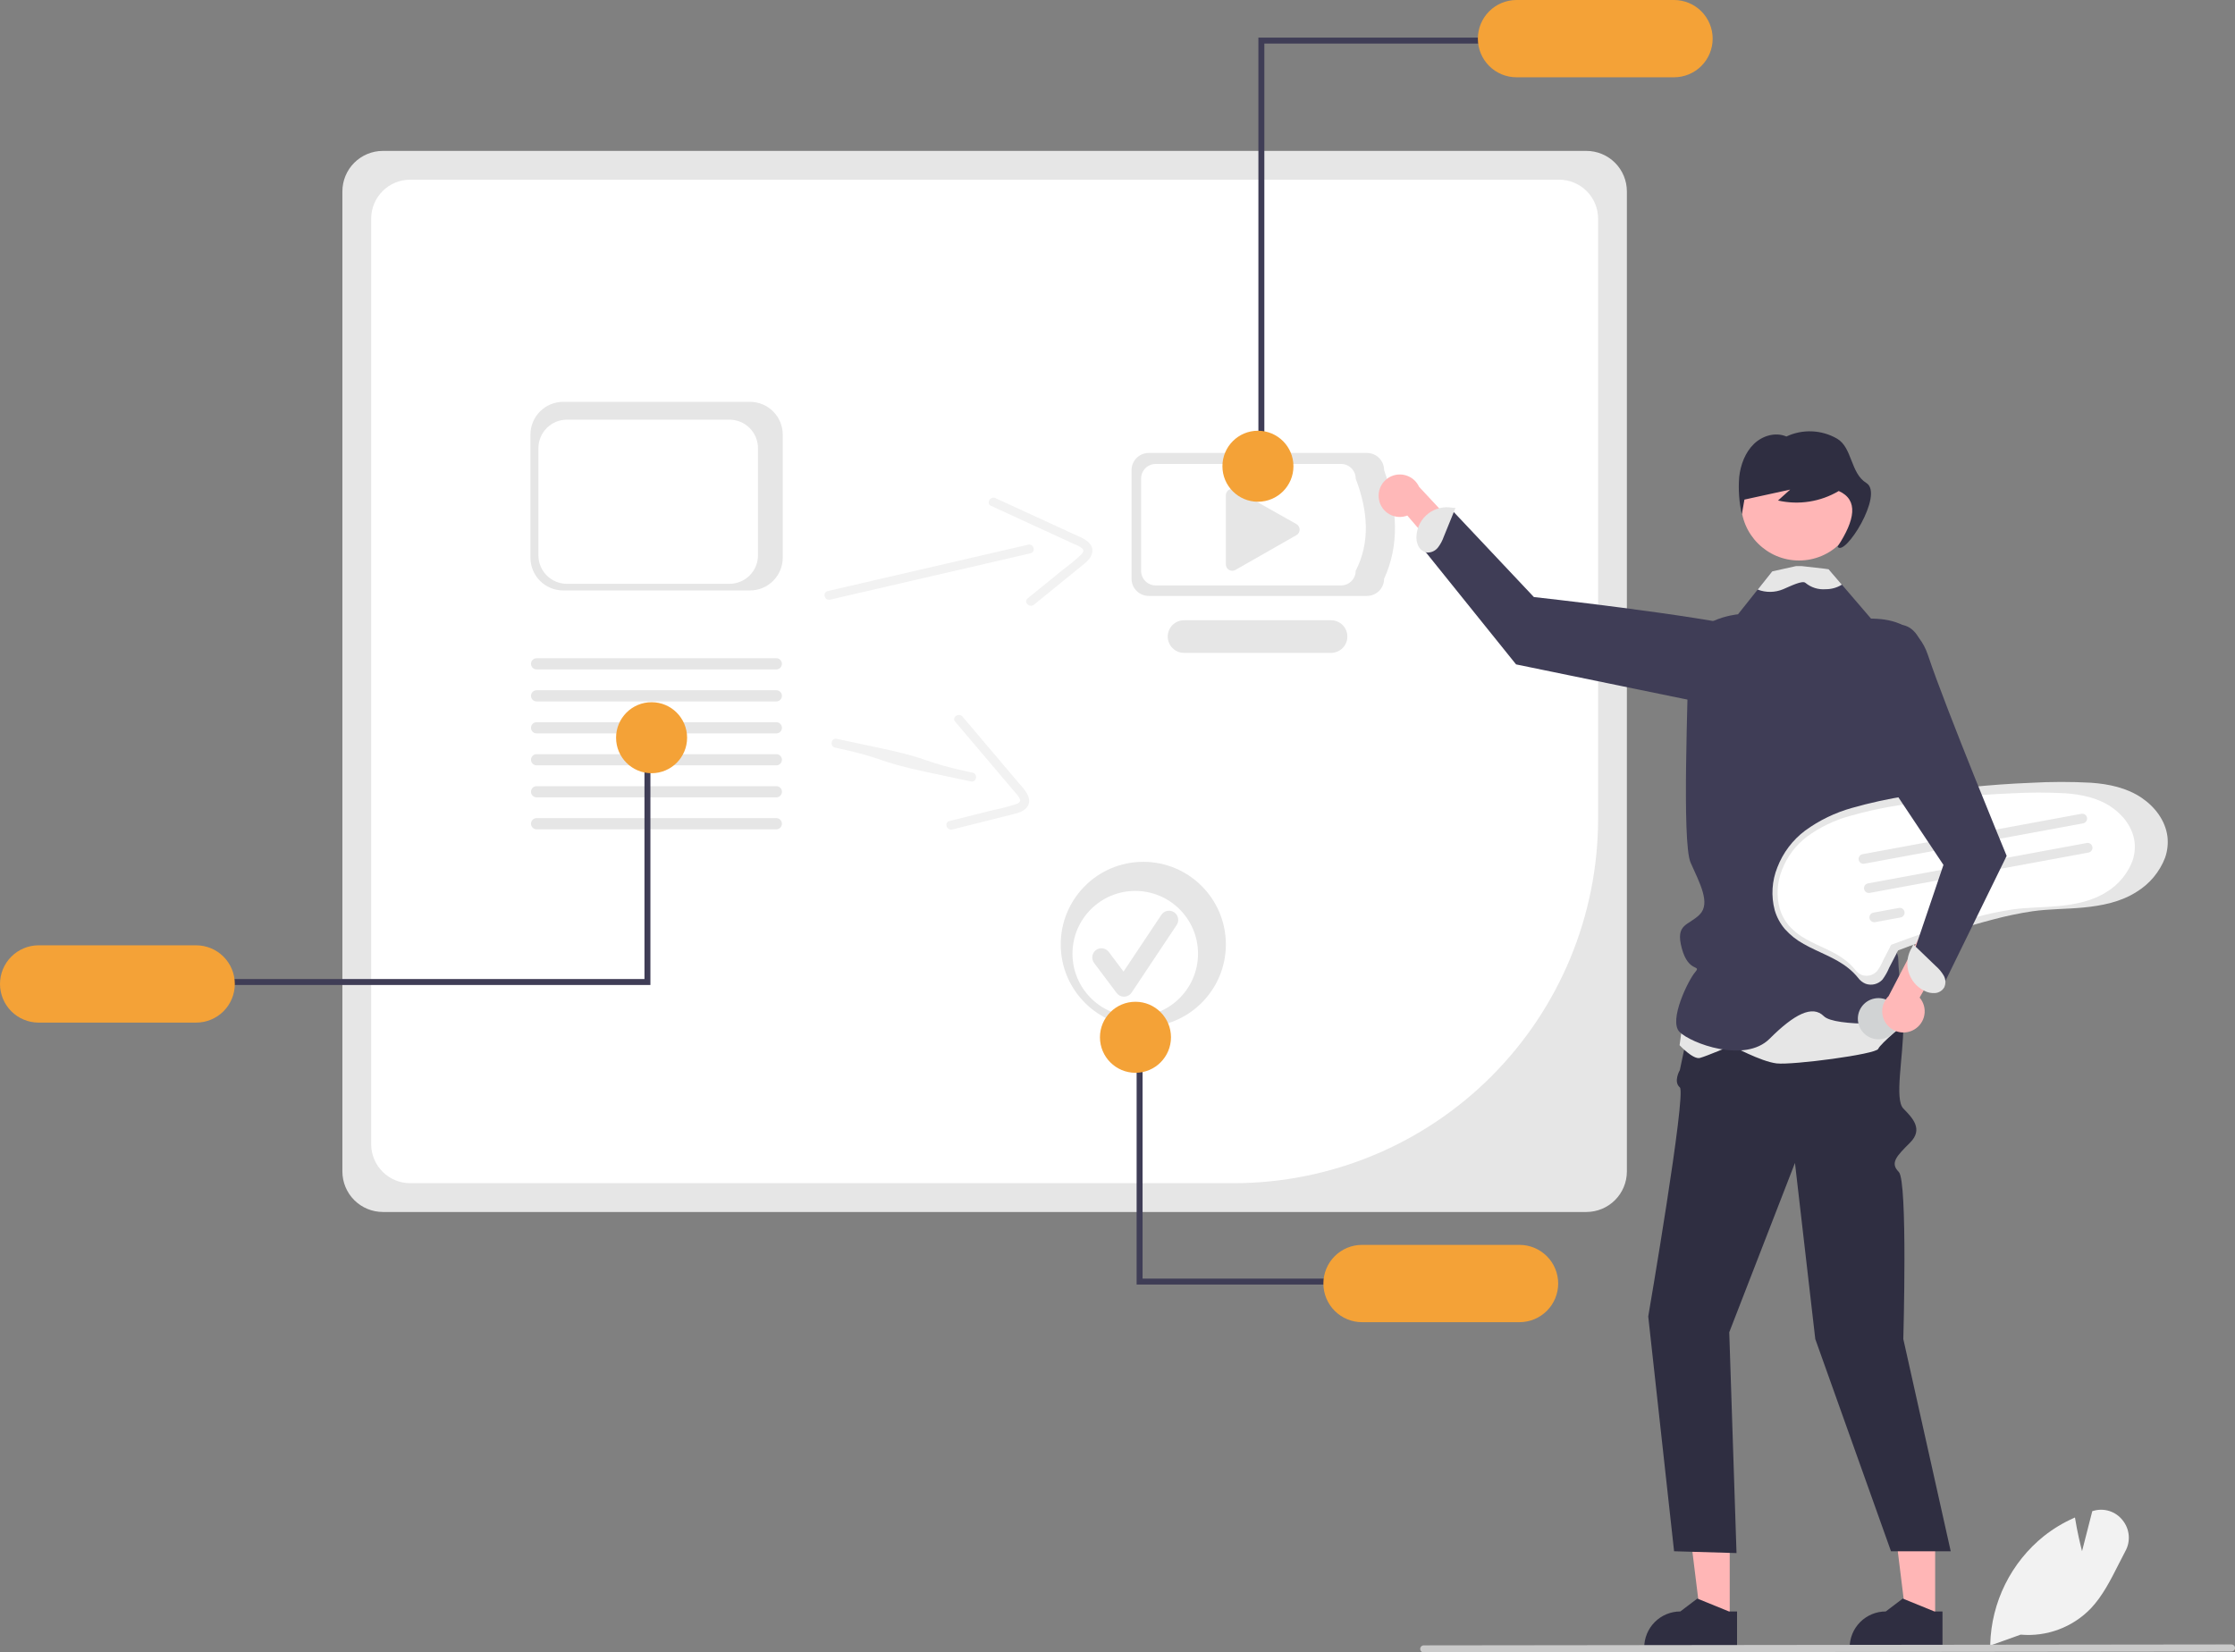 <svg width="165" height="122" viewBox="0 0 165 122" fill="none" xmlns="http://www.w3.org/2000/svg">
<rect x="0" y="0" width="165" height="122" fill="#808080" stroke="none"/>
<g clip-path="url(#clip0_1761_1937)">
<path d="M117.118 89.481H28.264C27.472 89.48 26.713 89.165 26.153 88.605C25.593 88.045 25.278 87.286 25.277 86.494V14.127C25.278 13.336 25.593 12.576 26.153 12.017C26.713 11.457 27.472 11.142 28.264 11.141H117.118C117.91 11.142 118.669 11.457 119.229 12.017C119.789 12.576 120.104 13.336 120.105 14.127V86.494C120.104 87.286 119.789 88.045 119.229 88.605C118.669 89.165 117.91 89.48 117.118 89.481Z" fill="#E6E6E6"/>
<path d="M30.279 13.266C29.516 13.267 28.785 13.57 28.246 14.109C27.706 14.649 27.403 15.38 27.402 16.143V84.478C27.403 85.241 27.707 85.972 28.246 86.512C28.785 87.051 29.516 87.354 30.279 87.355H91.096C98.224 87.347 105.058 84.512 110.098 79.47C115.138 74.429 117.973 67.594 117.981 60.465V16.143C117.98 15.38 117.677 14.649 117.138 14.109C116.598 13.57 115.867 13.267 115.105 13.266L30.279 13.266Z" fill="white"/>
<path d="M100.916 43.998H84.805C84.469 43.997 84.146 43.864 83.909 43.626C83.671 43.388 83.537 43.066 83.537 42.73V34.709C83.537 34.373 83.671 34.051 83.909 33.813C84.146 33.575 84.469 33.442 84.805 33.441H100.916C101.252 33.442 101.574 33.575 101.812 33.813C102.049 34.051 102.183 34.373 102.183 34.709C103.18 37.547 103.322 40.244 102.183 42.73C102.183 43.066 102.049 43.388 101.812 43.626C101.574 43.864 101.252 43.997 100.916 43.998Z" fill="#E6E6E6"/>
<path d="M99.007 43.222H85.319C85.034 43.222 84.76 43.108 84.558 42.907C84.356 42.705 84.243 42.431 84.242 42.145V35.331C84.243 35.045 84.356 34.772 84.558 34.57C84.76 34.368 85.034 34.254 85.319 34.254H99.007C99.293 34.254 99.567 34.368 99.768 34.57C99.97 34.772 100.084 35.045 100.084 35.331C101.008 37.758 101.157 40.054 100.084 42.145C100.084 42.431 99.97 42.705 99.768 42.907C99.567 43.108 99.293 43.222 99.007 43.222Z" fill="white"/>
<path d="M98.268 48.202H87.415C87.096 48.202 86.789 48.076 86.563 47.85C86.337 47.625 86.21 47.319 86.209 47C86.208 46.68 86.335 46.374 86.56 46.148C86.785 45.921 87.091 45.794 87.41 45.793H98.268C98.587 45.794 98.893 45.921 99.118 46.147C99.344 46.372 99.47 46.678 99.47 46.997C99.47 47.316 99.344 47.622 99.118 47.848C98.893 48.074 98.587 48.201 98.268 48.202Z" fill="#E6E6E6"/>
<path d="M90.971 36.094C90.846 36.094 90.726 36.144 90.638 36.232C90.55 36.321 90.5 36.441 90.5 36.565V41.67C90.5 41.753 90.522 41.834 90.563 41.905C90.604 41.977 90.663 42.036 90.734 42.078C90.805 42.119 90.886 42.141 90.969 42.141C91.051 42.142 91.132 42.12 91.204 42.08L95.709 39.51C95.781 39.469 95.842 39.409 95.883 39.337C95.925 39.265 95.947 39.183 95.947 39.1C95.947 39.017 95.924 38.935 95.882 38.863C95.84 38.791 95.779 38.732 95.707 38.691L91.202 36.155C91.131 36.115 91.052 36.094 90.971 36.094Z" fill="#E6E6E6"/>
<path d="M156.697 112.233C156.448 111.917 156.111 111.683 155.728 111.56C155.345 111.438 154.934 111.433 154.549 111.546L154.464 111.571L153.708 114.525C153.595 114.085 153.352 113.091 153.199 112.118L153.186 112.038L153.111 112.071C152.32 112.421 151.577 112.869 150.898 113.405C149.696 114.369 148.719 115.584 148.034 116.964C147.348 118.344 146.972 119.857 146.93 121.398L146.929 121.455L146.928 121.49L147.028 121.455L149.177 120.686C150.129 120.77 151.087 120.64 151.982 120.306C152.877 119.973 153.687 119.443 154.351 118.756C155.22 117.84 155.815 116.662 156.391 115.522C156.56 115.19 156.732 114.847 156.909 114.517C157.106 114.159 157.191 113.75 157.153 113.343C157.115 112.936 156.956 112.549 156.697 112.233Z" fill="#F2F2F2"/>
<path d="M101.808 36.904C101.851 37.128 101.942 37.339 102.076 37.524C102.21 37.708 102.382 37.861 102.581 37.971C102.78 38.082 103.001 38.147 103.228 38.163C103.456 38.179 103.683 38.145 103.896 38.063L110.32 45.538L111.133 42.778L104.764 35.94C104.603 35.592 104.32 35.315 103.969 35.162C103.618 35.008 103.222 34.989 102.858 35.108C102.493 35.227 102.185 35.476 101.992 35.807C101.798 36.138 101.733 36.528 101.808 36.904Z" fill="#FFB8B8"/>
<path d="M127.698 119.666H125.572L124.561 111.465H127.698L127.698 119.666Z" fill="#FFB6B6"/>
<path d="M127.641 118.974L125.371 118.05L125.306 118.023L124.053 118.974C123.345 118.974 122.667 119.255 122.166 119.755C121.666 120.256 121.385 120.934 121.385 121.642V121.729H128.239V118.974H127.641Z" fill="#2F2E41"/>
<path d="M142.864 119.666H140.738L139.727 111.465H142.864L142.864 119.666Z" fill="#FFB6B6"/>
<path d="M142.807 118.974L140.537 118.05L140.472 118.023L139.219 118.974C138.511 118.974 137.833 119.255 137.332 119.755C136.832 120.256 136.551 120.934 136.551 121.642V121.729H143.405V118.974H142.807Z" fill="#2F2E41"/>
<path d="M137.847 70.691C137.847 70.691 140.513 73.466 140.513 75.746C140.513 78.026 139.847 81.156 140.513 81.841C141.18 82.526 142.013 83.36 141.013 84.36C140.013 85.36 139.513 85.86 140.18 86.527C140.846 87.193 140.513 98.861 140.513 98.861L144.013 114.53H139.604L134.014 98.861L132.514 85.86L127.663 98.361L128.199 114.664L123.59 114.53L121.682 97.195C121.682 97.195 124.515 80.704 124.015 80.282C123.515 79.859 124.015 79.006 124.015 79.006L125.348 72.692L137.847 70.691Z" fill="#2F2E41"/>
<path d="M132.626 51.019C132.626 51.019 133.533 47.445 129.356 46.421C125.179 45.396 113.239 44.08 113.239 44.08L107.205 37.676L105.16 40.646L111.925 49.053L127.952 52.346L132.626 51.019Z" fill="#3F3D56"/>
<path d="M106.153 40.429C106.341 40.186 106.487 39.914 106.588 39.624L107.453 37.497L107.228 37.488C106.917 37.429 106.598 37.437 106.29 37.511C105.983 37.585 105.694 37.723 105.443 37.916C105.193 38.109 104.986 38.352 104.836 38.631C104.686 38.91 104.597 39.217 104.574 39.532C104.546 39.805 104.595 40.081 104.716 40.327C104.777 40.449 104.867 40.555 104.977 40.636C105.087 40.717 105.215 40.771 105.35 40.792C105.503 40.801 105.656 40.772 105.796 40.709C105.936 40.645 106.058 40.549 106.153 40.429Z" fill="#E6E6E6"/>
<path d="M124.496 73.544L123.996 77.169C123.996 77.169 124.996 78.243 125.496 78.109C125.996 77.975 127.829 77.194 127.829 77.194C127.829 77.194 129.996 78.378 131.162 78.512C132.329 78.646 138.495 77.841 138.661 77.438C138.828 77.035 140.765 75.459 140.765 75.459L139.995 70.859L124.496 73.544Z" fill="#E6E6E6"/>
<path d="M140.732 60.86C140.732 60.86 140.309 64.356 140.642 64.677C140.975 64.997 140.309 67.022 139.642 68.356C138.976 69.689 140.142 69.856 140.142 70.856C140.142 71.856 140.642 75.523 140.642 75.523C140.642 75.523 135.476 75.857 134.643 75.023C133.809 74.19 132.476 74.857 130.643 76.69C128.81 78.524 124.829 77.024 123.995 76.19C123.162 75.357 124.644 72.356 125.144 71.775C125.644 71.193 124.662 71.866 124.162 70.023C123.662 68.179 124.644 68.356 125.477 67.522C126.31 66.689 125.477 65.189 124.81 63.689C124.144 62.189 124.644 51.021 124.644 48.354C124.644 45.687 128.31 45.353 128.31 45.353L129.761 43.528L130.828 42.186L132.918 42.103L132.973 42.101L134.994 42.02L135.976 43.163L138.142 45.687L140.642 46.187C142.642 46.853 142.142 51.021 142.142 51.021L140.732 60.86Z" fill="#3F3D56"/>
<path d="M132.815 41.382C135.181 41.382 137.099 39.464 137.099 37.097C137.099 34.731 135.181 32.812 132.815 32.812C130.449 32.812 128.531 34.731 128.531 37.097C128.531 39.464 130.449 41.382 132.815 41.382Z" fill="#FFB6B6"/>
<path d="M137.782 35.657C136.603 34.934 136.754 33.044 135.619 32.384C135.055 32.059 134.42 31.875 133.77 31.847C133.119 31.82 132.471 31.95 131.882 32.227C131.082 31.885 130.124 32.158 129.484 32.776C128.845 33.394 128.498 34.305 128.396 35.222C128.323 36.143 128.389 37.07 128.592 37.971C128.656 37.609 128.72 37.247 128.783 36.885L132.16 36.147C131.861 36.415 131.562 36.684 131.263 36.953C132.793 37.301 134.398 37.05 135.748 36.251C137.218 36.91 136.951 38.391 135.661 40.356C136.161 41.189 139.124 36.48 137.782 35.657Z" fill="#2F2E41"/>
<path d="M135.976 43.163C135.967 43.171 135.957 43.178 135.946 43.185C135.593 43.396 135.189 43.505 134.778 43.502C134.24 43.547 133.706 43.379 133.29 43.035C133.071 42.828 132.203 43.265 131.633 43.507C131.035 43.755 130.365 43.762 129.762 43.529L130.828 42.187L132.586 41.797H133.025L134.995 42.02L135.976 43.163Z" fill="#E6E6E6"/>
<path d="M164.74 121.933L105.11 122C105.076 122 105.042 121.994 105.01 121.981C104.978 121.968 104.95 121.949 104.925 121.925C104.901 121.901 104.881 121.872 104.868 121.84C104.855 121.809 104.848 121.775 104.848 121.74C104.847 121.706 104.854 121.672 104.867 121.64C104.88 121.608 104.899 121.58 104.923 121.555C104.947 121.531 104.976 121.511 105.008 121.498C105.039 121.485 105.073 121.478 105.108 121.478H105.11L164.74 121.41C164.809 121.411 164.875 121.438 164.924 121.487C164.973 121.536 165 121.602 165 121.671C165 121.741 164.973 121.807 164.924 121.856C164.875 121.905 164.809 121.932 164.74 121.933Z" fill="#CACACA"/>
<path d="M93.341 34.172H92.902V2.777H110.162V3.216H93.341V34.172Z" fill="#3F3D56"/>
<path d="M123.586 0H111.956C111.2 0 110.474 0.301 109.939 0.836C109.404 1.371 109.104 2.096 109.104 2.853C109.104 3.61 109.404 4.336 109.939 4.871C110.474 5.406 111.2 5.706 111.956 5.706H123.586C124.342 5.706 125.068 5.406 125.603 4.871C126.138 4.336 126.438 3.61 126.438 2.853C126.438 2.096 126.138 1.371 125.603 0.836C125.068 0.301 124.342 0 123.586 0Z" fill="#F4A237"/>
<path d="M92.867 37.044C94.315 37.044 95.489 35.871 95.489 34.423C95.489 32.975 94.315 31.801 92.867 31.801C91.42 31.801 90.246 32.975 90.246 34.423C90.246 35.871 91.42 37.044 92.867 37.044Z" fill="#F4A237"/>
<path d="M61.28 44.274L72.779 41.613L76.08 40.849C76.493 40.753 76.321 40.117 75.908 40.213L64.409 42.874L61.108 43.639C60.695 43.734 60.867 44.37 61.28 44.274Z" fill="#F2F2F2"/>
<path d="M73.156 37.343L79.312 40.175C79.522 40.248 79.719 40.354 79.894 40.49C80.064 40.657 79.941 40.817 79.802 40.962C79.388 41.349 78.95 41.71 78.492 42.044L75.869 44.176C75.54 44.444 76.004 44.911 76.331 44.646L78.615 42.788L79.757 41.86C80.081 41.597 80.474 41.328 80.605 40.909C80.878 40.028 79.799 39.678 79.2 39.402L76.519 38.169L73.491 36.776C73.109 36.6 72.771 37.166 73.156 37.343Z" fill="#F2F2F2"/>
<path d="M158.108 58.903C157.011 58.16 155.679 57.883 154.377 57.79C152.896 57.709 151.413 57.711 149.933 57.795C148.395 57.856 146.861 57.967 145.33 58.129C143.801 58.291 142.278 58.503 140.762 58.765C139.405 58.976 138.061 59.27 136.74 59.645C135.489 59.992 134.31 60.561 133.261 61.326C132.341 62.018 131.632 62.956 131.217 64.031C130.81 65.039 130.741 66.152 131.02 67.203C131.169 67.714 131.424 68.187 131.768 68.593C132.166 69.037 132.637 69.411 133.161 69.696C134.249 70.317 135.481 70.691 136.465 71.486C136.725 71.695 136.961 71.93 137.171 72.188C137.313 72.388 137.51 72.543 137.738 72.634C137.953 72.709 138.187 72.719 138.408 72.662C138.629 72.605 138.829 72.484 138.981 72.314C139.179 72.044 139.343 71.752 139.471 71.443L139.99 70.441C140.025 70.354 140.068 70.27 140.12 70.191C140.159 70.145 140.089 70.192 140.102 70.18C140.11 70.173 140.125 70.173 140.133 70.168C140.176 70.147 140.221 70.129 140.267 70.117C140.747 69.933 141.23 69.756 141.714 69.584C143.502 68.947 145.312 68.359 147.15 67.883C148.096 67.63 149.056 67.429 150.024 67.282C151.278 67.103 152.551 67.124 153.811 67.002C155.168 66.871 156.567 66.596 157.731 65.849C158.693 65.264 159.434 64.377 159.838 63.327C160.013 62.826 160.073 62.292 160.013 61.765C159.862 60.572 159.083 59.565 158.108 58.903Z" fill="#E6E6E6"/>
<path d="M155.863 59.576C154.872 58.904 153.668 58.654 152.491 58.569C151.154 58.496 149.813 58.498 148.476 58.574C147.086 58.629 145.7 58.729 144.316 58.876C142.934 59.022 141.559 59.213 140.188 59.45C138.962 59.641 137.748 59.907 136.553 60.246C135.423 60.559 134.358 61.073 133.41 61.764C132.578 62.39 131.938 63.237 131.563 64.209C131.195 65.12 131.132 66.126 131.385 67.076C131.519 67.537 131.749 67.965 132.06 68.332C132.42 68.734 132.846 69.071 133.319 69.329C134.302 69.89 135.416 70.228 136.306 70.947C136.54 71.135 136.754 71.347 136.943 71.581C137.072 71.761 137.249 71.901 137.455 71.984C137.65 72.052 137.861 72.061 138.061 72.009C138.261 71.957 138.441 71.848 138.579 71.694C138.757 71.45 138.906 71.186 139.022 70.907L139.491 70.002C139.522 69.923 139.561 69.847 139.608 69.776C139.643 69.734 139.58 69.777 139.592 69.766C139.599 69.76 139.612 69.76 139.62 69.755C139.659 69.736 139.699 69.72 139.741 69.709C140.175 69.543 140.611 69.383 141.049 69.228C142.665 68.652 144.3 68.121 145.961 67.691C146.816 67.461 147.683 67.28 148.558 67.147C149.691 66.986 150.842 67.004 151.981 66.894C153.206 66.775 154.471 66.527 155.522 65.852C156.392 65.324 157.061 64.522 157.426 63.572C157.585 63.12 157.639 62.638 157.585 62.161C157.449 61.083 156.745 60.173 155.863 59.576Z" fill="white"/>
<path d="M153.787 60.787L137.637 63.766C137.591 63.775 137.544 63.775 137.497 63.765C137.451 63.756 137.408 63.737 137.369 63.711C137.33 63.684 137.297 63.65 137.271 63.611C137.245 63.571 137.228 63.527 137.219 63.481C137.21 63.435 137.211 63.387 137.221 63.341C137.23 63.295 137.249 63.252 137.276 63.213C137.302 63.174 137.336 63.141 137.376 63.115C137.415 63.09 137.459 63.072 137.505 63.064L137.508 63.063L153.658 60.084C153.704 60.075 153.751 60.076 153.797 60.086C153.843 60.096 153.887 60.114 153.925 60.141C153.964 60.168 153.997 60.202 154.022 60.241C154.048 60.281 154.065 60.325 154.074 60.371C154.082 60.417 154.082 60.464 154.072 60.51C154.062 60.556 154.044 60.6 154.017 60.638C153.99 60.677 153.956 60.71 153.917 60.735C153.878 60.761 153.834 60.779 153.787 60.787Z" fill="#E6E6E6"/>
<path d="M154.186 62.943L138.036 65.923C137.989 65.931 137.942 65.931 137.896 65.921C137.85 65.912 137.806 65.893 137.767 65.867C137.728 65.84 137.695 65.806 137.67 65.767C137.644 65.728 137.626 65.684 137.617 65.637C137.609 65.591 137.609 65.544 137.619 65.498C137.629 65.452 137.647 65.408 137.674 65.369C137.701 65.331 137.735 65.297 137.774 65.272C137.813 65.246 137.858 65.229 137.904 65.22L137.906 65.22L154.056 62.24C154.102 62.232 154.15 62.233 154.196 62.242C154.241 62.252 154.285 62.271 154.324 62.297C154.362 62.324 154.395 62.358 154.421 62.397C154.446 62.437 154.464 62.481 154.472 62.527C154.481 62.573 154.48 62.62 154.47 62.666C154.461 62.712 154.442 62.756 154.415 62.794C154.389 62.833 154.355 62.866 154.315 62.892C154.276 62.917 154.232 62.935 154.186 62.943Z" fill="#E6E6E6"/>
<path d="M140.315 67.736L138.433 68.083C138.34 68.1 138.244 68.079 138.166 68.025C138.088 67.972 138.035 67.889 138.018 67.796C138 67.703 138.021 67.607 138.074 67.529C138.128 67.451 138.21 67.398 138.303 67.38L140.185 67.033C140.278 67.016 140.374 67.037 140.452 67.091C140.53 67.144 140.583 67.227 140.6 67.32C140.617 67.413 140.597 67.509 140.543 67.587C140.49 67.665 140.408 67.719 140.315 67.736Z" fill="#E6E6E6"/>
<path d="M138.951 76.704C139.776 76.552 140.321 75.76 140.169 74.935C140.017 74.11 139.225 73.564 138.4 73.717C137.575 73.869 137.03 74.661 137.182 75.486C137.334 76.311 138.126 76.857 138.951 76.704Z" fill="#D1D3D4"/>
<path d="M55.37 43.593H41.576C40.935 43.593 40.321 43.338 39.868 42.885C39.416 42.432 39.161 41.818 39.16 41.177V32.084C39.161 31.443 39.416 30.829 39.868 30.376C40.321 29.924 40.935 29.669 41.576 29.668H55.37C56.011 29.669 56.625 29.924 57.077 30.376C57.53 30.829 57.785 31.443 57.786 32.084V41.177C57.785 41.818 57.53 42.432 57.077 42.885C56.625 43.338 56.011 43.593 55.37 43.593Z" fill="#E6E6E6"/>
<path d="M53.856 43.104H41.85C41.293 43.103 40.759 42.882 40.364 42.487C39.97 42.093 39.749 41.559 39.748 41.001V33.087C39.749 32.53 39.97 31.995 40.364 31.601C40.759 31.207 41.293 30.985 41.85 30.984H53.856C54.413 30.985 54.948 31.207 55.342 31.601C55.736 31.995 55.958 32.53 55.958 33.087V41.001C55.958 41.559 55.736 42.093 55.342 42.487C54.948 42.882 54.413 43.103 53.856 43.104Z" fill="white"/>
<path d="M57.314 51.787H39.613C39.504 51.787 39.399 51.743 39.322 51.666C39.245 51.588 39.201 51.483 39.201 51.374C39.201 51.265 39.245 51.16 39.322 51.082C39.399 51.005 39.504 50.961 39.613 50.961H57.314C57.423 50.961 57.528 51.005 57.605 51.082C57.682 51.16 57.726 51.265 57.726 51.374C57.726 51.483 57.682 51.588 57.605 51.666C57.528 51.743 57.423 51.787 57.314 51.787Z" fill="#E6E6E6"/>
<path d="M57.314 49.424H39.613C39.504 49.424 39.399 49.38 39.322 49.303C39.245 49.225 39.201 49.12 39.201 49.011C39.201 48.901 39.245 48.796 39.322 48.719C39.399 48.642 39.504 48.598 39.613 48.598H57.314C57.423 48.598 57.528 48.642 57.605 48.719C57.682 48.796 57.726 48.901 57.726 49.011C57.726 49.12 57.682 49.225 57.605 49.303C57.528 49.38 57.423 49.424 57.314 49.424Z" fill="#E6E6E6"/>
<path d="M57.315 54.147H39.614C39.505 54.147 39.4 54.103 39.322 54.026C39.245 53.948 39.201 53.843 39.201 53.733C39.201 53.624 39.245 53.519 39.322 53.441C39.4 53.364 39.505 53.32 39.614 53.32H57.315C57.424 53.32 57.529 53.364 57.607 53.441C57.684 53.519 57.728 53.624 57.728 53.733C57.728 53.843 57.684 53.948 57.607 54.026C57.529 54.103 57.424 54.147 57.315 54.147Z" fill="#E6E6E6"/>
<path d="M57.315 56.506H39.614C39.505 56.506 39.4 56.462 39.322 56.385C39.245 56.307 39.201 56.202 39.201 56.093C39.201 55.983 39.245 55.878 39.322 55.801C39.4 55.723 39.505 55.68 39.614 55.68H57.315C57.424 55.68 57.529 55.723 57.607 55.801C57.684 55.878 57.728 55.983 57.728 56.093C57.728 56.202 57.684 56.307 57.607 56.385C57.529 56.462 57.424 56.506 57.315 56.506Z" fill="#E6E6E6"/>
<path d="M57.315 58.869H39.614C39.505 58.869 39.4 58.826 39.322 58.748C39.245 58.671 39.201 58.566 39.201 58.456C39.201 58.346 39.245 58.241 39.322 58.164C39.4 58.087 39.505 58.043 39.614 58.043H57.315C57.424 58.043 57.529 58.087 57.607 58.164C57.684 58.241 57.728 58.346 57.728 58.456C57.728 58.566 57.684 58.671 57.607 58.748C57.529 58.826 57.424 58.869 57.315 58.869Z" fill="#E6E6E6"/>
<path d="M57.314 61.228H39.613C39.504 61.228 39.399 61.185 39.322 61.107C39.245 61.03 39.201 60.925 39.201 60.815C39.201 60.706 39.245 60.601 39.322 60.524C39.399 60.446 39.504 60.403 39.613 60.402H57.314C57.423 60.403 57.528 60.446 57.605 60.524C57.682 60.601 57.726 60.706 57.726 60.815C57.726 60.925 57.682 61.03 57.605 61.107C57.528 61.185 57.423 61.228 57.314 61.228Z" fill="#E6E6E6"/>
<path d="M47.578 55.812H48.017V72.722H16.275V72.283H47.578V55.812Z" fill="#3F3D56"/>
<path d="M2.853 75.499H14.482C15.239 75.499 15.964 75.199 16.499 74.664C17.034 74.129 17.335 73.403 17.335 72.646C17.335 71.889 17.034 71.164 16.499 70.629C15.964 70.094 15.239 69.793 14.482 69.793H2.853C2.096 69.793 1.37 70.094 0.836 70.629C0.301 71.164 0 71.889 0 72.646C0 73.403 0.301 74.129 0.836 74.664C1.37 75.199 2.096 75.499 2.853 75.499Z" fill="#F4A237"/>
<path d="M48.104 57.087C49.551 57.087 50.725 55.914 50.725 54.466C50.725 53.018 49.551 51.844 48.104 51.844C46.656 51.844 45.482 53.018 45.482 54.466C45.482 55.914 46.656 57.087 48.104 57.087Z" fill="#F4A237"/>
<path d="M61.653 55.196C65.501 56.014 64.522 56.174 68.371 56.992L71.685 57.696C72.099 57.785 72.213 57.136 71.798 57.048C67.95 56.23 68.928 56.07 65.08 55.252L61.766 54.547C61.351 54.459 61.238 55.108 61.653 55.196Z" fill="#F2F2F2"/>
<path d="M70.516 53.28L74.896 58.452C75.056 58.606 75.189 58.786 75.291 58.984C75.374 59.207 75.195 59.3 75.007 59.372C74.468 59.548 73.919 59.69 73.363 59.798L70.084 60.621C69.673 60.724 69.896 61.344 70.304 61.241L73.159 60.525L74.587 60.167C74.991 60.065 75.462 59.989 75.757 59.664C76.377 58.981 75.548 58.208 75.122 57.705L73.215 55.453L71.06 52.908C70.788 52.588 70.243 52.957 70.516 53.28Z" fill="#F2F2F2"/>
<path d="M84.404 75.823C87.771 75.823 90.5 73.093 90.5 69.726C90.5 66.359 87.771 63.629 84.404 63.629C81.038 63.629 78.309 66.359 78.309 69.726C78.309 73.093 81.038 75.823 84.404 75.823Z" fill="#E6E6E6"/>
<path d="M83.81 75.048C86.369 75.048 88.444 72.972 88.444 70.412C88.444 67.853 86.369 65.777 83.81 65.777C81.251 65.777 79.176 67.853 79.176 70.412C79.176 72.972 81.251 75.048 83.81 75.048Z" fill="white"/>
<path d="M82.978 73.586C82.873 73.586 82.769 73.561 82.675 73.514C82.581 73.467 82.499 73.398 82.436 73.314L80.772 71.096C80.719 71.025 80.68 70.944 80.658 70.858C80.636 70.772 80.631 70.682 80.644 70.594C80.656 70.505 80.686 70.421 80.731 70.344C80.776 70.267 80.837 70.2 80.908 70.147C80.979 70.093 81.06 70.055 81.146 70.032C81.232 70.01 81.322 70.005 81.41 70.018C81.499 70.03 81.583 70.06 81.66 70.106C81.737 70.151 81.804 70.211 81.857 70.282L81.857 70.283L82.945 71.734L85.74 67.541C85.789 67.467 85.853 67.403 85.927 67.353C86.001 67.304 86.084 67.269 86.171 67.251C86.258 67.234 86.348 67.234 86.436 67.251C86.523 67.268 86.606 67.303 86.681 67.352C86.755 67.402 86.819 67.465 86.868 67.539C86.918 67.613 86.952 67.697 86.969 67.784C86.987 67.871 86.987 67.961 86.97 68.049C86.952 68.136 86.918 68.219 86.868 68.293L83.542 73.284C83.482 73.374 83.401 73.448 83.306 73.501C83.211 73.553 83.105 73.582 82.997 73.585C82.99 73.585 82.984 73.586 82.978 73.586Z" fill="#E6E6E6"/>
<path d="M141.323 76.008C141.52 75.893 141.688 75.736 141.817 75.548C141.946 75.361 142.033 75.147 142.07 74.922C142.108 74.698 142.095 74.468 142.034 74.248C141.973 74.029 141.865 73.825 141.717 73.652L146.611 65.098L143.74 65.254L139.426 73.544C139.152 73.812 138.986 74.171 138.959 74.554C138.932 74.936 139.046 75.315 139.28 75.619C139.514 75.923 139.851 76.13 140.228 76.202C140.604 76.274 140.994 76.205 141.323 76.008Z" fill="#FFB8B8"/>
<path d="M135.811 46.02C135.811 46.02 140.994 44.353 142.328 48.354C143.661 52.354 148.143 63.189 148.143 63.189L143.328 73.023L141.161 70.69L143.476 63.856L136.81 53.854L135.811 46.02Z" fill="#3F3D56"/>
<path d="M143.492 72.02C143.336 71.756 143.138 71.519 142.906 71.319L141.252 69.727L141.16 69.932C140.991 70.199 140.88 70.499 140.834 70.812C140.788 71.125 140.809 71.444 140.896 71.748C140.982 72.053 141.132 72.335 141.335 72.578C141.538 72.82 141.79 73.017 142.075 73.155C142.318 73.283 142.592 73.339 142.865 73.318C143.001 73.307 143.133 73.263 143.249 73.19C143.365 73.118 143.462 73.019 143.533 72.902C143.597 72.762 143.627 72.609 143.62 72.456C143.613 72.303 143.569 72.153 143.492 72.02Z" fill="#E6E6E6"/>
<path d="M84.351 77.93H83.912V94.839H98.758V94.4H84.351V77.93Z" fill="#3F3D56"/>
<path d="M115.034 94.763C115.033 94.007 114.733 93.281 114.198 92.747C113.663 92.212 112.938 91.911 112.182 91.91H100.552C99.795 91.91 99.07 92.211 98.535 92.746C98 93.281 97.699 94.007 97.699 94.763C97.699 95.52 98 96.246 98.535 96.781C99.07 97.316 99.795 97.617 100.552 97.617H112.182C112.938 97.616 113.663 97.315 114.198 96.78C114.733 96.245 115.033 95.52 115.034 94.763Z" fill="#F4A237"/>
<path d="M83.826 79.205C85.274 79.205 86.448 78.031 86.448 76.583C86.448 75.135 85.274 73.961 83.826 73.961C82.379 73.961 81.205 75.135 81.205 76.583C81.205 78.031 82.379 79.205 83.826 79.205Z" fill="#F4A237"/>
</g>
<defs>
<clipPath id="clip0_1761_1937">
<rect width="165" height="122" fill="white"/>
</clipPath>
</defs>
</svg>
